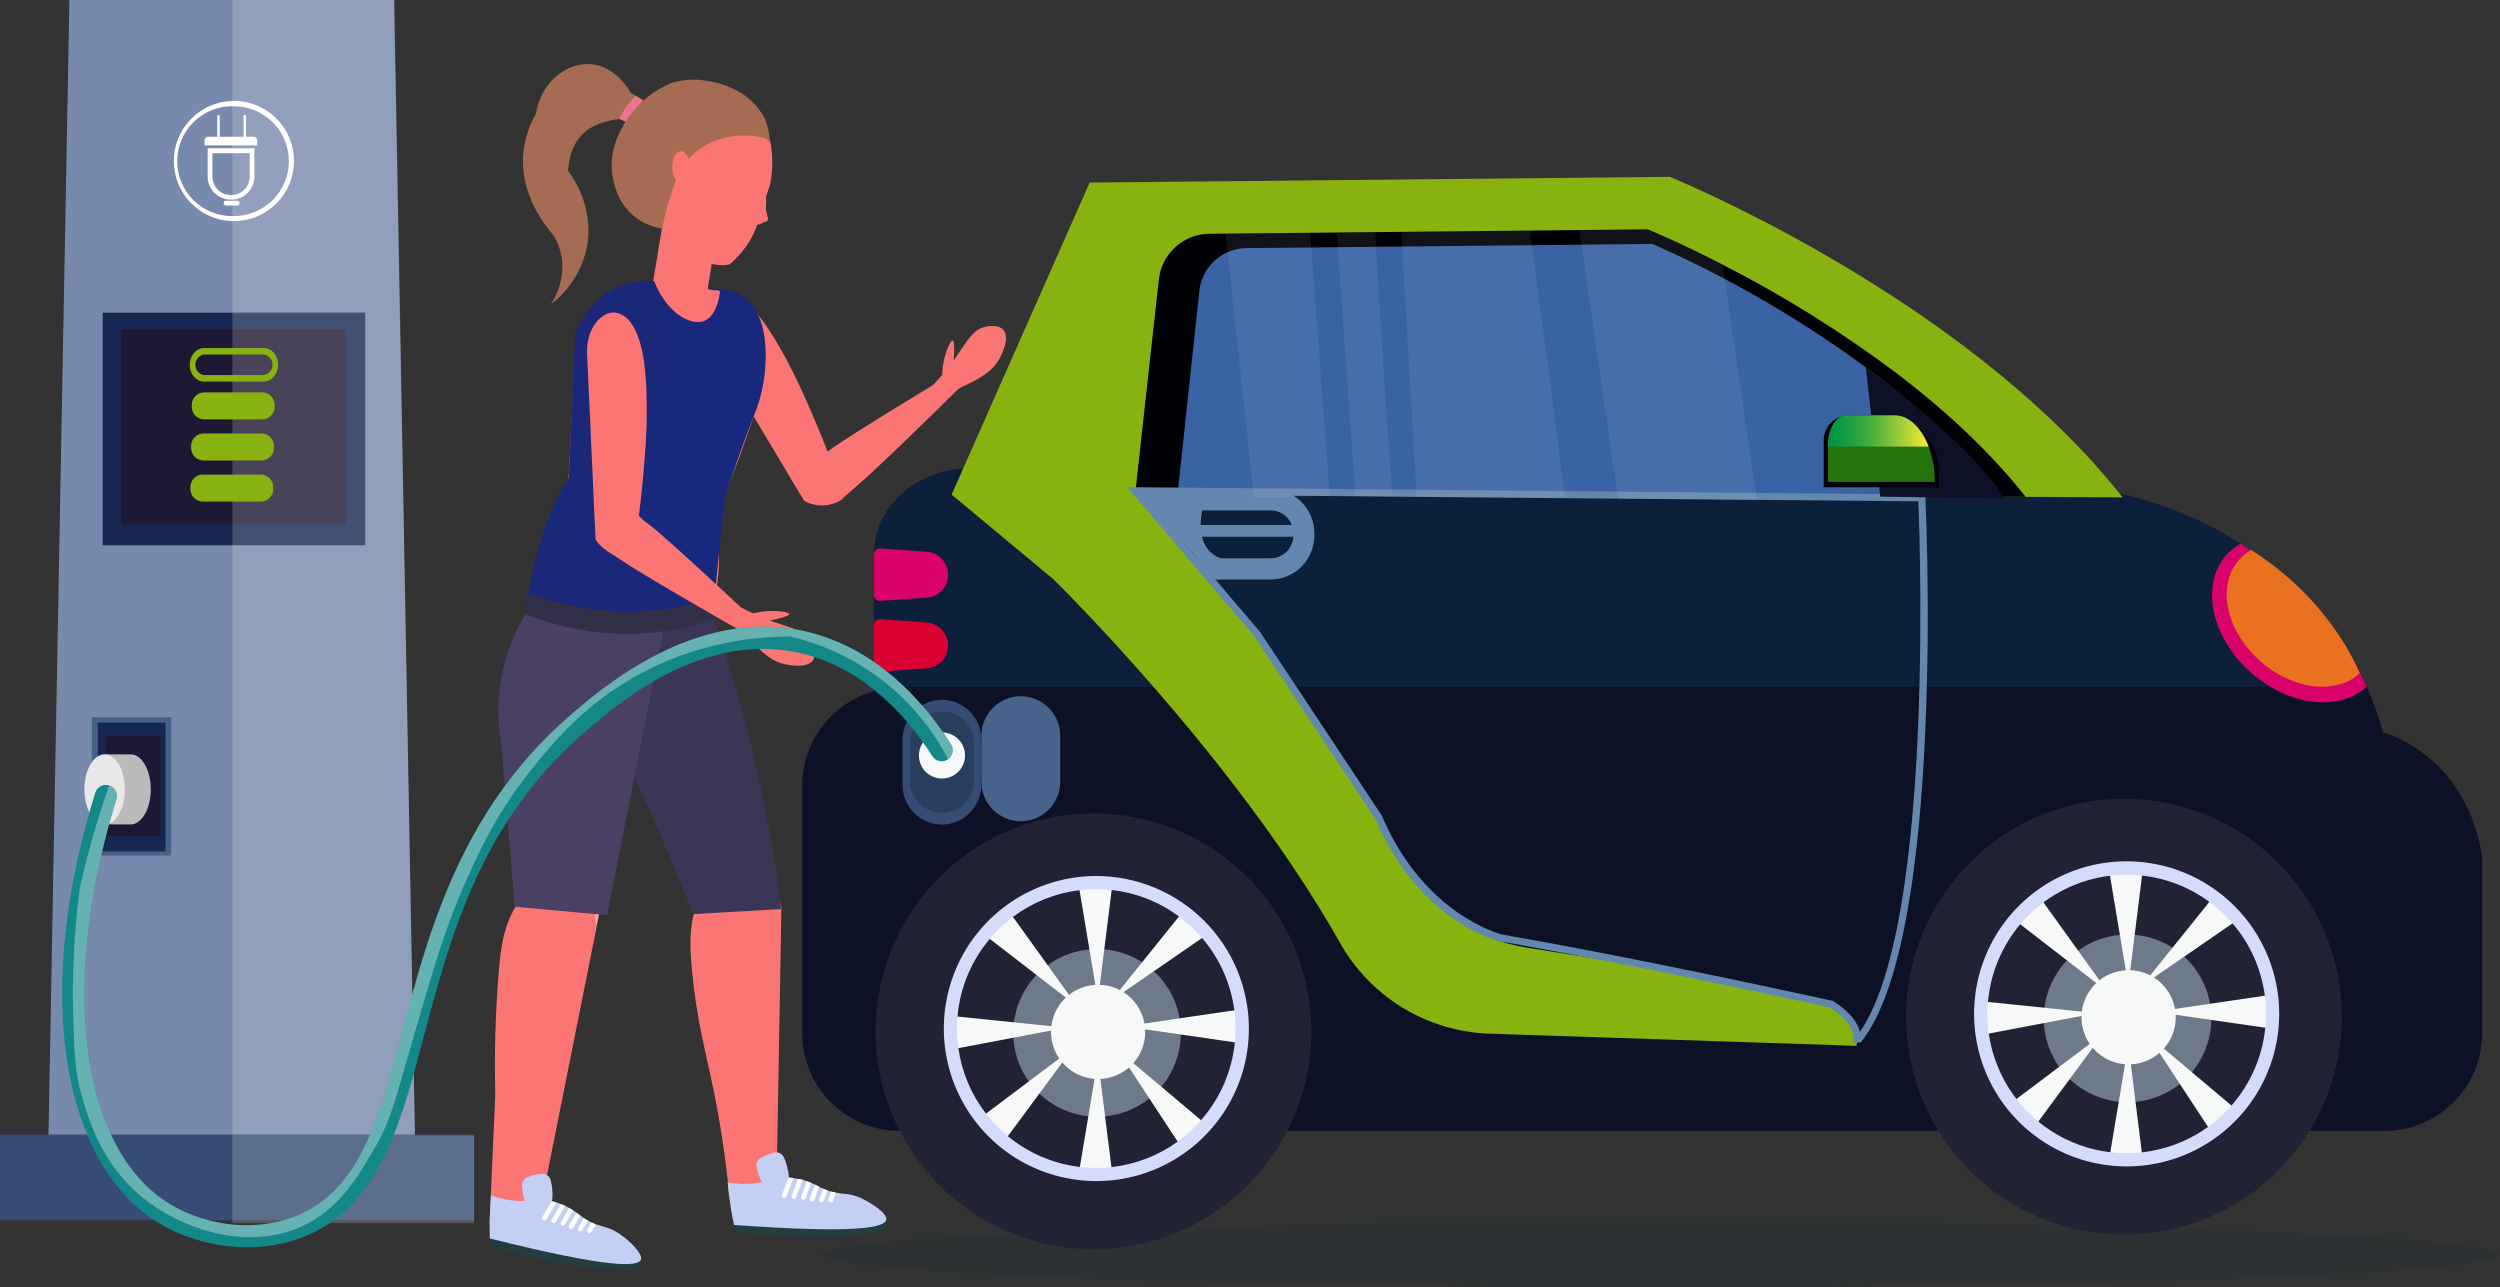 <svg width="505" height="260" viewBox="0 0 505 260" fill="none" xmlns="http://www.w3.org/2000/svg">
<rect x="0" y="0" width="505" height="260" fill="#333333" stroke="none"/>
<path d="M170.144 100.728C170.815 100.129 171.37 99.619 171.758 99.314C172.313 98.831 173.272 97.977 174.193 97.189L174.326 97.078L175.696 95.825C177.649 94.016 179.951 91.837 182.259 89.629C182.664 89.24 183.063 88.841 183.468 88.458C187.39 84.67 191.173 80.953 193.181 78.956L193.536 78.607C193.569 78.568 193.613 78.54 193.647 78.501L194.246 78.207C194.978 77.858 195.666 77.531 196.309 77.198C197.513 76.614 198.648 75.897 199.693 75.062C200.622 74.309 201.393 73.379 201.962 72.328L202.084 72.084C202.533 71.202 203.864 68.362 202.833 66.825L202.677 66.625C202.263 66.202 201.713 65.939 201.124 65.882C200.416 65.801 199.699 65.842 199.005 66.004C196.359 66.664 195.383 68.966 192.903 72.411L192.632 72.794C192.354 73.176 192.077 73.531 191.822 73.903C191.345 74.519 190.879 75.09 190.44 75.6L190.33 75.728L190.257 75.822L189.858 76.272C189.303 76.893 188.821 77.414 188.455 77.786L185.992 79.284C180.301 82.751 176.063 85.385 172.995 87.327C171.83 88.07 170.832 88.713 169.989 89.268C168.818 90.039 167.947 90.638 167.332 91.088C166.993 91.332 166.893 91.432 166.599 91.642C165.853 92.184 165.063 92.66 164.236 93.068C164.863 92.996 165.618 92.974 165.79 93.323C165.862 93.462 165.79 93.595 165.79 93.822C165.789 94.32 165.855 94.817 165.984 95.298C165.982 95.302 165.981 95.307 165.981 95.312C165.981 95.317 165.982 95.321 165.984 95.326C166.181 96.079 166.511 96.791 166.96 97.428C166.96 97.472 167.015 97.506 167.038 97.55L167.076 97.6C167.165 97.733 167.265 97.861 167.365 97.988C167.403 98.03 167.438 98.075 167.47 98.121C167.531 98.188 167.598 98.266 167.664 98.332C167.803 98.482 167.958 98.637 168.119 98.787C168.453 99.094 168.809 99.376 169.184 99.63V99.63C169.202 99.637 169.217 99.649 169.229 99.663L170.144 100.728Z" fill="#FC7575"/>
<path d="M190.329 75.85C190.329 75.122 190.386 74.395 190.501 73.675C190.895 71.218 191.977 68.683 192.437 68.778C192.759 68.844 192.925 70.22 192.437 75.34L190.329 75.85Z" fill="#FC7575"/>
<path d="M170.199 100.717C169.644 99.02 169.545 98.382 169.589 98.166C169.606 97.939 169.606 97.71 169.589 97.483C169.589 97.456 169.589 97.422 169.561 97.383C169.491 97.089 169.406 96.799 169.306 96.513C169.239 96.324 169.173 96.135 169.095 95.958C169.095 95.914 169.056 95.875 169.04 95.83C168.984 95.675 168.912 95.514 168.846 95.353C168.724 95.093 168.596 94.832 168.457 94.549C168.396 94.394 168.33 94.227 168.28 94.072C168.28 94.072 168.28 94.072 168.28 94.033L168.208 93.85C168.119 93.612 168.03 93.379 167.936 93.14C167.536 92.119 167.137 91.11 166.738 90.123C166.523 89.572 166.307 89.028 166.089 88.492C165.162 86.206 164.225 84.01 163.315 81.918L162.877 80.903C162.605 80.304 162.322 79.722 162.067 79.134C161.695 78.318 161.318 77.531 160.958 76.76L160.581 75.994C160.431 75.684 160.281 75.384 160.131 75.085L159.676 74.186L159.454 73.764C159.31 73.481 159.16 73.21 159.022 72.927L158.811 72.511C158.484 71.912 158.156 71.318 157.829 70.747C157.297 69.793 156.762 68.888 156.226 68.034C155.816 67.369 155.405 66.736 154.995 66.137C154.695 65.688 154.39 65.25 154.079 64.839C153.88 64.556 153.68 64.284 153.475 64.035L152.881 63.286C152.776 63.158 152.676 63.036 152.571 62.925C152.277 62.57 151.977 62.243 151.683 61.932C150.019 60.169 148.355 59.042 146.757 58.665C146.295 58.552 145.818 58.509 145.343 58.538H145.232C145.127 58.542 145.024 58.555 144.921 58.577C144.69 58.618 144.463 58.683 144.245 58.771C144.035 58.852 143.835 58.958 143.651 59.087L143.562 59.142L143.474 59.203L143.313 59.342C143.153 59.482 143.006 59.636 142.874 59.802V59.802C142.797 59.891 142.736 59.98 142.664 60.069C142.444 60.398 142.258 60.75 142.109 61.117C142.065 61.239 142.015 61.372 141.97 61.505C141.973 61.516 141.973 61.528 141.97 61.539C141.97 61.539 141.97 61.539 141.97 61.578C141.97 61.616 141.97 61.666 141.931 61.711C141.893 61.755 141.882 61.905 141.859 62.005C141.837 62.105 141.798 62.293 141.771 62.443C141.708 62.847 141.676 63.255 141.676 63.663C141.665 63.879 141.665 64.096 141.676 64.312C141.708 64.797 141.776 65.28 141.882 65.754C141.937 65.993 141.998 66.231 142.07 66.47C142.142 66.709 142.248 67.025 142.359 67.308C142.579 67.886 142.852 68.443 143.174 68.972V68.972L150.086 80.515L150.596 81.375L151.206 82.401L151.467 82.834L152.077 83.838L153.846 86.805L156.099 90.555L159.604 96.452L162.45 101.172C163.658 101.841 165.03 102.157 166.409 102.084C167.788 102.01 169.119 101.55 170.249 100.756L170.199 100.717Z" fill="#FC7575"/>
<path d="M106.425 121.929C106.939 120.59 107.457 119.252 107.978 117.913C113.331 121.287 119.328 123.507 125.586 124.434C131.845 125.36 138.228 124.972 144.328 123.294V126.86C137.031 129.323 129.213 129.818 121.663 128.297C116.222 127.174 111.048 125.012 106.425 121.929V121.929Z" fill="#322F49"/>
<path d="M130.91 62.166L142.004 64.196L142.558 60.701L142.608 60.385L143.546 54.655L144.15 51.033L134.549 40.959L131.775 57.872L131.67 58.382L131.603 58.71L130.91 62.166Z" fill="#FC7575"/>
<path d="M152.576 83.205C152.537 83.311 152.493 83.438 152.437 83.577C152.382 83.716 152.399 83.683 152.376 83.727C150.82 88.361 149.2 92.837 147.517 97.156C147.04 98.377 146.563 99.584 146.086 100.778C146.086 100.862 146.058 100.945 146.047 101.028C145.692 103.363 145.332 105.688 144.977 108.023C145.104 109.132 145.199 110.353 145.226 111.678C145.263 113.014 145.23 114.351 145.126 115.683C145.082 116.238 145.027 116.793 144.96 117.303C144.845 118.298 144.701 119.241 144.527 120.132C144.355 121.025 144.161 121.879 143.973 122.684C143.651 123.943 143.29 125.08 142.935 126.084C137.075 127.654 130.968 128.08 124.946 127.338C124.12 127.232 123.321 127.116 122.539 126.971C117.07 126.003 111.813 124.082 107.007 121.297C107.041 120.742 107.079 120.226 107.129 119.716C107.19 119.089 107.257 118.485 107.34 117.908C107.407 117.431 107.473 116.97 107.556 116.521C107.559 116.463 107.569 116.405 107.584 116.349C107.623 116.149 107.656 115.944 107.695 115.744C107.823 115.101 107.956 114.502 108.089 113.942C108.144 113.747 108.189 113.559 108.239 113.387C108.289 113.215 108.366 112.926 108.427 112.71C108.427 112.671 108.427 112.638 108.427 112.599C108.522 112.294 108.61 112 108.688 111.728C108.766 111.456 108.86 111.174 108.943 110.952C109.462 109.369 110.088 107.823 110.818 106.325C110.946 106.054 111.084 105.771 111.234 105.504L111.478 105.055C111.561 104.916 111.639 104.783 111.711 104.645C112.348 103.629 112.917 102.573 113.414 101.483C113.642 100.928 113.847 100.429 114.002 99.946C114.157 99.464 114.291 99.031 114.407 98.621C114.551 98.066 114.657 97.567 114.734 97.134C114.734 97.029 114.768 96.923 114.784 96.829C114.801 96.735 114.784 96.618 114.818 96.507C114.851 96.152 114.89 95.792 114.917 95.425V95.409C115.328 87.673 115.736 79.935 116.143 72.195L118.54 68.866L118.418 67.202C119.553 66.045 120.703 64.834 121.868 63.569C122.692 62.667 123.495 61.77 124.275 60.879C124.693 60.471 125.134 60.088 125.595 59.73C127.519 58.266 129.753 57.261 132.124 56.791C132.446 57.212 134.792 60.163 138.509 60.119C139.714 60.102 140.897 59.79 141.954 59.209L142.636 58.316C143.351 58.466 144.3 58.66 145.376 58.904C146.624 59.181 147.04 59.126 147.678 59.42C148.534 59.859 149.234 60.553 149.681 61.406C151.145 63.941 149.803 66.953 149.636 67.28C149.069 69.618 149.134 72.065 149.825 74.369C150.879 77.658 153.414 80.526 152.576 83.205Z" fill="#FC7575"/>
<path d="M154.462 75.584C154.199 77.889 153.682 80.159 152.92 82.351C152.837 82.579 152.837 82.567 152.576 83.222C152.538 83.327 152.493 83.455 152.438 83.594C152.382 83.732 152.399 83.699 152.377 83.743C151.151 86.905 150.236 89.412 149.831 90.516C149.426 91.62 148.566 94.039 147.518 97.173C147.096 98.449 146.674 99.713 146.275 100.978C145.926 104.539 145.582 108.123 145.227 111.695L144.96 114.441C144.746 116.659 144.53 118.878 144.311 121.097C144.122 121.655 143.892 122.198 143.624 122.722C143.046 123.876 142.148 124.838 141.039 125.496C140.714 125.68 140.37 125.827 140.012 125.934C138.077 126.572 136.13 126.084 135.07 125.868C130.139 124.864 126.195 125.973 122.523 127.01C118.418 128.181 114.701 129.262 110.452 127.177C109.844 126.88 109.261 126.533 108.711 126.139V126.139C107.699 125.421 106.782 124.579 105.981 123.632C106.159 122.634 106.409 121.297 106.725 119.716C107.712 114.879 108.86 109.31 111.029 104.123C111.817 102.265 112.666 100.551 112.666 100.551C113.387 99.087 114.124 97.777 114.846 96.529C114.864 96.501 114.881 96.471 114.896 96.441C114.896 96.113 114.934 95.786 114.945 95.448V95.409C115.315 87.188 115.685 78.966 116.055 70.741C116.055 70.336 116.088 69.965 116.099 69.632C116.138 68.933 116.171 68.223 116.199 67.524C116.593 66.415 118.812 60.435 125.008 57.872C127.28 56.945 129.743 56.585 132.186 56.824C132.913 58.836 134.046 60.676 135.514 62.232C137.832 64.645 140.506 65.522 142.281 64.817C144.827 63.791 145.365 59.542 145.432 58.959C145.432 58.959 145.432 58.959 145.432 58.92C145.432 58.593 143.995 58.455 143.024 58.366C146.852 58.011 149.06 59.203 150.008 59.836C155.638 63.602 154.712 73.038 154.462 75.584Z" fill="#18287D"/>
<path d="M152.843 26.482C153.877 27.072 154.813 27.821 155.616 28.7C155.841 29.897 155.969 31.11 155.999 32.328C156.037 33.928 155.903 35.527 155.6 37.099C154.612 40.149 153.627 43.2 152.643 46.251C152.126 47.479 151.482 48.65 150.724 49.746C149.767 51.114 148.635 52.35 147.357 53.423C146.972 53.491 146.582 53.534 146.192 53.551C145.697 53.571 145.202 53.549 144.711 53.484C140.778 52.93 138.426 49.701 137.5 48.459C133.683 43.211 134.793 37.043 134.876 36.71C136.091 30.697 141.238 25.161 146.619 24.939C148.79 24.921 150.931 25.451 152.843 26.482V26.482Z" fill="#FC7575"/>
<path d="M154.729 39.65C154.729 39.977 154.756 40.299 154.773 40.626C154.74 41.181 154.712 41.703 154.684 42.241L155.05 43.81C155.127 43.919 155.169 44.049 155.169 44.182C155.169 44.315 155.127 44.445 155.05 44.554C154.978 44.653 154.879 44.729 154.766 44.774C154.652 44.819 154.527 44.831 154.407 44.809C153.608 45.33 153.087 45.497 152.832 45.303C152.325 44.914 152.957 43.03 154.729 39.65Z" fill="#FC7575"/>
<path d="M133.8 46.19C134.047 44.64 134.395 43.108 134.842 41.603C136.218 36.96 137.217 33.693 140.156 31.03C143.89 27.646 149.287 26.881 153.22 27.613C153.675 27.696 154.046 27.791 154.329 27.863C154.801 28.06 155.223 28.36 155.566 28.739C155.527 28.02 155.434 27.304 155.289 26.598C155.131 25.804 154.914 25.024 154.64 24.263C154.148 23.27 153.541 22.34 152.831 21.489C152.654 21.284 152.493 21.107 152.415 21.023L152.388 20.99C151.756 20.313 151.053 19.707 150.291 19.182C145.925 16.153 140.595 16.086 140.262 16.086C138.729 16.087 137.203 16.301 135.73 16.724C132.709 17.942 130.039 19.894 127.964 22.404C126.938 23.653 122.373 29.233 123.843 36.183C124.12 37.509 124.908 41.176 128.253 43.816C129.866 45.072 131.777 45.889 133.8 46.19V46.19Z" fill="#A56C53"/>
<path d="M139.463 33.792C139.574 35.634 138.842 37.176 137.832 37.237C136.823 37.298 135.913 35.85 135.802 34.009C135.691 32.167 136.423 30.625 137.466 30.564C138.509 30.503 139.358 31.951 139.463 33.792Z" fill="#FC7575"/>
<path d="M108.228 23.092C107.002 25.192 106.187 27.505 105.826 29.91C104.489 39.084 110.574 46.129 111.756 47.455C112.485 48.615 113.012 49.89 113.315 51.227C114.424 56.186 112.022 60.318 111.29 61.478C114.919 58.712 117.458 54.757 118.462 50.306C120.265 41.869 115.478 35.457 114.757 34.519C114.807 33.327 115.139 29.105 118.285 26.543C120.542 24.701 123.604 24.241 125.695 23.924C126.517 23.804 127.345 23.728 128.175 23.697L130.272 20.524L127.41 18.766C127.21 18.394 124.425 13.341 119.333 12.958C114.374 12.559 109.204 16.758 108.228 23.092Z" fill="#A56C53"/>
<path d="M129.939 20.291C129.384 20.846 128.785 21.467 128.192 22.171C127.54 22.944 126.931 23.751 126.367 24.59L125.107 24.035C125.898 22.273 127.017 20.677 128.402 19.331L129.939 20.291Z" fill="#EB7292"/>
<path opacity="0.06" d="M144.528 120.149C144.372 121.053 144.178 121.901 143.973 122.7H143.634C142.492 123.838 141.286 124.91 140.023 125.912C136.079 129.046 130.277 132.48 123.016 133.178C120.243 133.456 116.776 133.733 113.448 131.686C111.352 130.353 109.705 128.42 108.722 126.139V126.139C107.834 124.117 107.299 121.958 107.141 119.755C107.202 119.128 107.268 118.523 107.351 117.946C107.418 117.469 107.485 117.009 107.568 116.56C107.571 116.501 107.58 116.444 107.595 116.388C107.634 116.188 107.668 115.983 107.706 115.783C107.834 115.14 107.967 114.541 108.1 113.98C108.156 113.786 108.2 113.598 108.25 113.426C108.3 113.254 108.378 112.965 108.439 112.749C108.439 112.71 108.439 112.677 108.439 112.638C108.533 112.333 108.622 112.039 108.699 111.767C108.777 111.495 108.871 111.212 108.955 110.99C109.473 109.407 110.099 107.862 110.829 106.364C110.963 106.092 111.101 105.809 111.251 105.543C111.334 105.388 111.417 105.238 111.489 105.094C111.562 104.95 111.65 104.822 111.722 104.683C112.359 103.668 112.928 102.612 113.425 101.522C113.653 100.967 113.858 100.468 114.013 99.985C114.169 99.502 114.302 99.07 114.418 98.659C114.557 98.105 114.662 97.605 114.746 97.173C114.746 97.067 114.779 96.962 114.796 96.868C114.812 96.773 114.796 96.657 114.829 96.546C114.862 96.191 114.901 95.83 114.929 95.464V95.409C115.456 84.37 115.838 75.567 116.038 70.741C116.038 70.336 116.071 69.965 116.082 69.632C116.121 68.933 116.155 68.223 116.182 67.524C116.576 66.415 118.795 60.435 124.991 57.872C127.263 56.945 129.727 56.585 132.169 56.824C132.896 58.836 134.029 60.676 135.497 62.232C134.643 74.339 131.331 86.145 125.762 96.929C122.783 101.882 123.172 107.978 126.505 111.85C130.721 116.737 139.086 117.397 144.866 112.405C144.927 113.065 144.96 113.758 144.977 114.479C145.016 116.379 144.866 118.279 144.528 120.149V120.149Z" fill="#4E313F"/>
<path d="M126.123 137.012C126.084 158.09 123.682 171.031 121.419 182.658C120.404 187.867 119.039 194.656 116.798 194.767C115.689 194.817 114.552 193.158 112.239 189.836C110.63 187.528 110.769 185.703 109.154 184.788C108.101 184.26 106.893 184.124 105.749 184.405C105.005 181.365 104.512 178.675 104.184 176.445C104.04 175.491 103.63 172.69 103.391 169.018C103.252 166.982 102.992 162.167 103.691 151.523C104.046 146.131 104.661 138.959 105.826 130.444C107.895 129.479 119.056 124.448 123.91 129.029C126.089 131.109 126.128 134.282 126.123 137.012Z" fill="#FCA89A"/>
<path d="M100.734 196.498C100.066 204.674 99.838 212.881 100.052 221.082C99.663 229.791 99.273 238.5 98.881 247.209C99.353 248.13 100.162 248.833 101.139 249.172C103.607 249.899 107.241 247.403 109.46 242.571L120.476 187.445L120.06 184.233C118.645 179.884 115.622 176.933 112.472 176.811C109.321 176.689 106.925 179.529 105.654 181.055C101.827 185.687 101.183 191.028 100.734 196.498Z" fill="#FC7575"/>
<path d="M139.741 195.56C140.678 205.894 142.514 212.29 144.09 219.967C145.514 226.873 146.567 233.85 147.246 240.868C148.989 241.237 150.711 241.7 152.405 242.255C154.008 242.81 155.466 243.364 156.781 243.919C157.151 223.639 157.508 203.361 157.852 183.085C157.519 182.053 157.182 181.025 156.842 180.001C154.623 175.996 151.129 173.661 148 174.138C144.872 174.615 143.191 177.621 142.093 179.579C139.069 185.021 139.286 190.601 139.741 195.56Z" fill="#FC7575"/>
<path d="M178.881 246.443L178.747 248.484C177.732 248.728 176.201 249.067 174.31 249.35C172.291 249.666 168.585 250.115 160.442 249.777C157.358 249.649 153.309 249.394 148.527 248.856L147.729 244.729L178.881 246.443Z" fill="#243D3F"/>
<path d="M148.272 247.442C172.995 249.217 178.741 247.996 179.035 246.382C179.274 245.117 176.034 242.993 173.977 242.05C171.73 241.018 170.543 241.229 168.868 240.941C168.555 240.886 168.246 240.814 167.941 240.724C167.676 240.655 167.415 240.572 167.159 240.475C166.887 240.38 166.605 240.258 166.288 240.12L165.883 239.937L165.467 239.726L164.63 239.304C164.391 239.188 164.147 239.071 163.886 238.96C163.626 238.849 163.332 238.722 163.01 238.611C162.688 238.5 162.455 238.417 162.134 238.333C161.812 238.25 161.579 238.195 161.296 238.134H161.207C160.874 238.067 160.558 238.017 160.264 237.978C159.97 237.94 159.588 237.901 159.294 237.884C159 237.867 158.805 237.884 158.606 237.856L158.473 237.374C157.616 237.732 156.74 238.043 155.849 238.306C154.749 238.634 153.625 238.873 152.487 239.021C150.656 239.243 148.801 239.178 146.99 238.827C147.118 240.414 147.312 242.094 147.595 243.864C147.795 245.101 148.022 246.288 148.272 247.442Z" fill="#C3CFF4"/>
<path d="M152.881 234.805C152.671 235.36 152.82 235.865 153.114 236.836C153.408 237.806 153.669 238.733 154.54 239.448C154.853 239.739 155.222 239.963 155.624 240.107C156.027 240.251 156.454 240.312 156.881 240.286C158.046 240.119 159.039 239.049 159.349 237.623C159.294 236.897 159.16 236.179 158.95 235.482C158.562 234.179 158.295 233.302 157.535 232.936C156.775 232.57 155.971 232.886 155 233.263C154.03 233.64 153.209 233.957 152.881 234.805Z" fill="#C3CFF4"/>
<path d="M162.101 242.316C162.159 242.339 162.22 242.349 162.282 242.348C162.344 242.346 162.405 242.332 162.462 242.307C162.519 242.282 162.57 242.246 162.613 242.2C162.655 242.155 162.689 242.102 162.711 242.044L163.887 238.955C163.609 238.833 163.332 238.716 163.01 238.605L161.829 241.706C161.785 241.823 161.789 241.953 161.84 242.067C161.891 242.181 161.984 242.27 162.101 242.316V242.316Z" fill="white"/>
<path d="M160.181 242.133C160.239 242.155 160.301 242.166 160.363 242.165C160.425 242.163 160.486 242.149 160.543 242.124C160.6 242.099 160.651 242.062 160.693 242.017C160.736 241.972 160.769 241.919 160.792 241.861L162.134 238.328C161.873 238.256 161.579 238.189 161.296 238.128H161.208L159.91 241.54C159.87 241.654 159.875 241.78 159.926 241.891C159.977 242.002 160.068 242.088 160.181 242.133V242.133Z" fill="white"/>
<path d="M158.24 241.944C158.298 241.967 158.359 241.977 158.421 241.976C158.483 241.974 158.545 241.96 158.601 241.935C158.658 241.91 158.709 241.874 158.752 241.829C158.794 241.784 158.828 241.731 158.85 241.673L160.264 237.956C159.909 237.906 159.588 237.878 159.294 237.862L157.973 241.34C157.951 241.397 157.94 241.458 157.942 241.519C157.943 241.581 157.956 241.641 157.981 241.697C158.006 241.754 158.041 241.804 158.086 241.847C158.13 241.889 158.182 241.922 158.24 241.944Z" fill="white"/>
<path d="M163.842 242.688C163.959 242.731 164.087 242.727 164.201 242.676C164.314 242.625 164.402 242.532 164.447 242.416L165.468 239.72L164.63 239.299L163.571 242.072C163.547 242.13 163.536 242.193 163.537 242.255C163.538 242.318 163.552 242.38 163.577 242.437C163.603 242.494 163.639 242.546 163.685 242.589C163.73 242.632 163.784 242.666 163.842 242.688V242.688Z" fill="white"/>
<path d="M165.751 242.837C165.809 242.86 165.87 242.87 165.932 242.869C165.994 242.867 166.055 242.853 166.112 242.828C166.169 242.803 166.22 242.767 166.263 242.722C166.305 242.677 166.339 242.624 166.361 242.566L167.16 240.469C166.888 240.374 166.605 240.252 166.283 240.114L165.479 242.227C165.457 242.285 165.446 242.347 165.447 242.409C165.449 242.471 165.463 242.532 165.488 242.589C165.513 242.645 165.55 242.697 165.595 242.739C165.64 242.782 165.693 242.815 165.751 242.837Z" fill="white"/>
<path d="M167.631 242.854C167.688 242.876 167.75 242.887 167.811 242.885C167.873 242.884 167.934 242.87 167.99 242.845C168.046 242.819 168.097 242.783 168.139 242.738C168.181 242.693 168.214 242.64 168.235 242.582L168.868 240.918C168.555 240.864 168.246 240.791 167.941 240.702L167.359 242.233C167.334 242.291 167.321 242.354 167.322 242.418C167.322 242.481 167.335 242.544 167.361 242.602C167.386 242.66 167.423 242.713 167.47 242.756C167.516 242.799 167.571 242.833 167.631 242.854V242.854Z" fill="white"/>
<path d="M129.245 254.492C129.085 255.152 128.924 255.812 128.757 256.478C127.714 256.539 126.156 256.605 124.259 256.566C122.217 256.522 118.49 256.328 110.508 254.586C107.496 253.926 103.546 252.972 98.931 251.618C98.931 250.215 98.887 248.817 98.859 247.414L129.245 254.492Z" fill="#243D3F"/>
<path d="M98.948 250.171C122.994 256.189 128.863 255.962 129.456 254.442C129.911 253.238 127.088 250.559 125.218 249.3C123.188 247.896 121.979 247.896 120.381 247.319C120.104 247.214 119.827 247.098 119.505 246.948C119.256 246.834 119.013 246.706 118.778 246.565C118.523 246.421 118.257 246.254 117.979 246.066L117.619 245.816L117.242 245.539L116.487 244.984C116.277 244.829 116.055 244.674 115.816 244.518C115.578 244.363 115.306 244.191 115.012 244.025C114.718 243.858 114.49 243.736 114.196 243.603C113.902 243.47 113.686 243.37 113.409 243.259C113.38 243.245 113.35 243.234 113.32 243.226C113.009 243.104 112.71 242.998 112.421 242.91C112.083 242.804 111.767 242.715 111.478 242.649C111.19 242.582 111.007 242.543 110.807 242.505L110.763 242C109.857 242.208 108.941 242.364 108.017 242.466C106.878 242.602 105.73 242.645 104.583 242.593C102.74 242.494 100.923 242.108 99.197 241.451C99.053 243.032 98.953 244.723 98.925 246.515C98.888 247.791 98.896 249.009 98.948 250.171Z" fill="#C3CFF4"/>
<path d="M105.676 238.522C105.366 239.043 105.427 239.554 105.549 240.563C105.671 241.573 105.787 242.532 106.508 243.381C106.763 243.724 107.085 244.01 107.455 244.222C107.826 244.434 108.236 244.567 108.661 244.612C109.837 244.651 111.001 243.769 111.556 242.394C111.633 241.669 111.633 240.938 111.556 240.214C111.395 238.866 111.29 237.962 110.602 237.44C109.914 236.919 109.071 237.124 108.05 237.329C107.091 237.562 106.137 237.751 105.676 238.522Z" fill="#C3CFF4"/>
<path d="M113.453 247.525C113.562 247.586 113.69 247.604 113.811 247.573C113.932 247.542 114.037 247.465 114.102 247.358L115.794 244.518C115.544 244.352 115.284 244.191 114.99 244.025L113.292 246.876C113.229 246.983 113.21 247.112 113.24 247.233C113.27 247.355 113.347 247.459 113.453 247.525V247.525Z" fill="white"/>
<path d="M111.595 247.009C111.703 247.072 111.831 247.091 111.952 247.061C112.074 247.031 112.178 246.955 112.244 246.848L114.174 243.603C113.93 243.487 113.664 243.37 113.387 243.259L113.303 243.226L111.434 246.36C111.402 246.413 111.38 246.472 111.371 246.533C111.362 246.595 111.365 246.658 111.38 246.718C111.395 246.778 111.421 246.835 111.458 246.885C111.495 246.935 111.542 246.977 111.595 247.009V247.009Z" fill="white"/>
<path d="M109.72 246.487C109.773 246.52 109.831 246.541 109.892 246.55C109.953 246.559 110.015 246.557 110.075 246.542C110.135 246.527 110.191 246.5 110.241 246.463C110.29 246.426 110.332 246.38 110.363 246.327L112.399 242.91C112.061 242.804 111.745 242.715 111.456 242.649L109.553 245.85C109.522 245.902 109.501 245.961 109.492 246.021C109.483 246.082 109.487 246.144 109.502 246.204C109.518 246.263 109.545 246.319 109.582 246.368C109.62 246.416 109.667 246.457 109.72 246.487V246.487Z" fill="white"/>
<path d="M115.1 248.19C115.209 248.252 115.337 248.269 115.458 248.238C115.58 248.207 115.684 248.13 115.749 248.024L117.219 245.55L116.465 244.995L114.94 247.553C114.879 247.659 114.862 247.785 114.892 247.904C114.922 248.022 114.997 248.125 115.1 248.19V248.19Z" fill="white"/>
<path d="M116.959 248.667C117.066 248.728 117.191 248.744 117.31 248.715C117.429 248.685 117.532 248.61 117.597 248.507L118.745 246.582C118.49 246.438 118.224 246.271 117.946 246.083L116.787 248.024C116.726 248.132 116.71 248.26 116.742 248.381C116.774 248.501 116.852 248.604 116.959 248.667V248.667Z" fill="white"/>
<path d="M118.806 249.011C118.86 249.043 118.919 249.064 118.981 249.073C119.042 249.082 119.105 249.079 119.165 249.064C119.226 249.048 119.283 249.021 119.332 248.983C119.382 248.946 119.424 248.899 119.455 248.845L120.359 247.331C120.082 247.225 119.805 247.109 119.483 246.959L118.645 248.362C118.582 248.47 118.563 248.598 118.593 248.72C118.623 248.841 118.7 248.946 118.806 249.011Z" fill="white"/>
<path d="M123.105 146.575C125.135 150.935 126.761 154.091 127.11 154.768C128.896 158.262 132.435 166.045 140.073 184.644L157.824 183.629C156.825 175.863 155.455 167.62 153.592 158.928C151.141 147.478 148.027 136.18 144.267 125.091C140.116 124.638 135.919 124.825 131.825 125.646C129.445 124.076 127.992 124.259 127.282 124.486C127.282 124.486 123.504 125.679 122.118 137.477C122.084 137.766 122.062 138.032 122.062 138.032C122.062 138.204 122.062 138.376 122.062 138.543C122.062 138.864 122.062 139.097 122.062 139.13C122.062 139.402 121.774 139.868 120.531 140.711C121.334 142.66 122.192 144.615 123.105 146.575Z" fill="#3C3656"/>
<path d="M101.189 137.267C102.123 131.83 104.247 126.667 107.407 122.146C112.139 123.226 116.942 123.967 121.779 124.364C126.023 124.71 130.284 124.791 134.537 124.608C130.573 144.711 126.605 164.798 122.634 184.871L103.979 183.157C103.047 172.008 102.122 160.856 101.205 149.703C100.503 145.588 100.497 141.384 101.189 137.267V137.267Z" fill="#494063"/>
<path d="M106.27 119.627C114.323 122.787 122.993 124.059 131.614 123.344C136.098 122.957 140.518 122.025 144.777 120.57C144.711 122.009 144.64 123.449 144.566 124.891C139.945 126.555 135.116 127.572 130.216 127.914C122.025 128.456 113.817 127.128 106.214 124.032C106.231 122.55 106.253 121.092 106.27 119.627Z" fill="#322F49"/>
<path d="M84.065 242.799H9.546L9.746 231.976L9.796 229.175L14.017 0H79.594V0.011L80.737 61.849L83.288 200.819L83.449 209.694L83.582 216.861L83.81 229.175L83.86 231.976V232.143L84.065 242.799Z" fill="#7789AD"/>
<path d="M73.77 63.153H20.735V110.147H73.77V63.153Z" fill="#172752"/>
<path d="M95.791 229.175H0V246.476H95.791V229.175Z" fill="#364C74"/>
<path d="M69.859 66.581H24.479V105.721H69.859V66.581Z" fill="#1D1833"/>
<path opacity="0.19" d="M95.747 229.369V247.059H46.934V229.175C46.934 189.499 46.934 149.823 46.934 110.147V105.71C46.934 104.23 46.934 102.766 46.934 101.316V75.767C46.934 74.386 46.934 72.993 46.934 71.618C46.934 71.179 46.934 70.747 46.934 70.308V43.638C46.934 42.934 46.934 42.224 46.934 41.52C46.934 41.198 46.934 40.87 46.934 40.549C46.939 40.473 46.939 40.397 46.934 40.321C46.934 40 46.934 39.678 46.934 39.356V20.407C46.934 13.607 46.934 6.804 46.934 0H79.661L80.804 61.838L83.289 200.802V200.741C83.344 203.7 83.398 206.658 83.45 209.616L83.583 216.789C83.653 220.908 83.727 225.03 83.805 229.153C83.805 229.22 83.805 229.281 83.805 229.347L95.747 229.369Z" fill="white"/>
<path d="M51.981 29.377H41.298V28.456C41.295 28.347 41.315 28.238 41.355 28.137C41.396 28.035 41.456 27.943 41.532 27.865C41.609 27.787 41.7 27.725 41.801 27.683C41.901 27.64 42.009 27.619 42.119 27.619H51.166C51.384 27.619 51.592 27.705 51.746 27.859C51.9 28.013 51.987 28.222 51.987 28.439V29.377H51.981Z" fill="white"/>
<path d="M41.946 29.954V35.673C41.948 36.906 42.438 38.088 43.309 38.96C44.18 39.832 45.362 40.324 46.595 40.327H46.872C48.082 40.292 49.23 39.787 50.073 38.919C50.916 38.051 51.388 36.889 51.387 35.678V29.954H41.946ZM50.433 35.651C50.447 36.614 50.083 37.543 49.419 38.241C48.756 38.939 47.845 39.349 46.883 39.384H46.595C45.616 39.384 44.678 38.995 43.986 38.303C43.295 37.612 42.906 36.673 42.906 35.695V30.941H50.433V35.651Z" fill="white"/>
<path d="M49.457 27.902C49.524 27.902 49.587 27.875 49.634 27.828C49.681 27.782 49.707 27.718 49.707 27.652V23.47C49.708 23.436 49.702 23.403 49.69 23.372C49.677 23.341 49.659 23.313 49.636 23.29C49.613 23.266 49.585 23.247 49.554 23.234C49.523 23.221 49.491 23.214 49.457 23.214V23.214C49.424 23.214 49.39 23.22 49.359 23.232C49.328 23.245 49.299 23.264 49.275 23.288C49.251 23.311 49.233 23.34 49.22 23.371C49.208 23.402 49.202 23.436 49.202 23.47V27.652C49.202 27.685 49.209 27.718 49.222 27.749C49.235 27.779 49.254 27.807 49.277 27.831C49.301 27.854 49.329 27.872 49.36 27.884C49.391 27.896 49.424 27.902 49.457 27.902Z" fill="white"/>
<path d="M44.138 27.902C44.204 27.902 44.267 27.875 44.314 27.828C44.361 27.782 44.387 27.718 44.387 27.652V23.47C44.388 23.436 44.382 23.403 44.37 23.372C44.358 23.341 44.339 23.313 44.316 23.289C44.293 23.266 44.265 23.247 44.234 23.234C44.204 23.221 44.171 23.214 44.138 23.214V23.214C44.07 23.214 44.005 23.241 43.957 23.289C43.909 23.337 43.882 23.402 43.882 23.47V27.652C43.884 27.719 43.911 27.782 43.959 27.829C44.007 27.875 44.071 27.902 44.138 27.902Z" fill="white"/>
<path d="M45.596 41.52H47.976C48.2 41.52 48.381 41.338 48.381 41.115V40.954C48.381 40.73 48.2 40.549 47.976 40.549H45.596C45.373 40.549 45.191 40.73 45.191 40.954V41.115C45.191 41.338 45.373 41.52 45.596 41.52Z" fill="white"/>
<path d="M47.249 20.396C47.127 20.396 47.005 20.396 46.883 20.396C43.728 20.492 40.734 21.812 38.536 24.078C36.337 26.344 35.108 29.377 35.108 32.533C35.108 35.69 36.337 38.723 38.536 40.989C40.734 43.254 43.728 44.575 46.883 44.67C47 44.67 47.122 44.67 47.244 44.67C50.466 44.67 53.556 43.39 55.834 41.112C58.112 38.834 59.392 35.744 59.392 32.522C59.392 29.3 58.112 26.21 55.834 23.932C53.556 21.654 50.466 20.374 47.244 20.374L47.249 20.396ZM47.249 43.65C47.127 43.65 47.011 43.65 46.889 43.65C43.947 43.65 41.125 42.481 39.044 40.4C36.964 38.32 35.795 35.498 35.795 32.556C35.795 29.613 36.964 26.791 39.044 24.711C41.125 22.63 43.947 21.462 46.889 21.462C47.011 21.462 47.133 21.462 47.255 21.462C50.197 21.462 53.019 22.63 55.1 24.711C57.18 26.791 58.349 29.613 58.349 32.556C58.349 35.498 57.18 38.32 55.1 40.4C53.019 42.481 50.197 43.65 47.255 43.65H47.249Z" fill="white"/>
<path d="M52.68 95.864H40.976C39.585 95.864 38.458 96.991 38.458 98.382V98.803C38.458 100.194 39.585 101.322 40.976 101.322H52.68C54.071 101.322 55.198 100.194 55.198 98.803V98.382C55.198 96.991 54.071 95.864 52.68 95.864Z" fill="#87B20F"/>
<path d="M52.819 87.565H41.114C39.724 87.565 38.596 88.693 38.596 90.084V90.505C38.596 91.896 39.724 93.023 41.114 93.023H52.819C54.21 93.023 55.337 91.896 55.337 90.505V90.084C55.337 88.693 54.21 87.565 52.819 87.565Z" fill="#87B20F"/>
<path d="M52.963 79.261H41.259C39.868 79.261 38.74 80.389 38.74 81.78V82.201C38.74 83.592 39.868 84.72 41.259 84.72H52.963C54.354 84.72 55.481 83.592 55.481 82.201V81.78C55.481 80.389 54.354 79.261 52.963 79.261Z" fill="#87B20F"/>
<path d="M53.296 70.309H41.209C39.617 70.309 38.324 71.829 38.324 73.692C38.324 75.556 39.617 77.082 41.209 77.082H53.296C54.888 77.082 56.18 75.562 56.18 73.692C56.18 71.823 54.915 70.309 53.296 70.309ZM53.296 75.767H41.209C40.717 75.686 40.269 75.433 39.947 75.053C39.624 74.673 39.447 74.191 39.447 73.692C39.447 73.194 39.624 72.711 39.947 72.331C40.269 71.951 40.717 71.698 41.209 71.618H53.296C53.788 71.698 54.235 71.951 54.558 72.331C54.88 72.711 55.058 73.194 55.058 73.692C55.058 74.191 54.88 74.673 54.558 75.053C54.235 75.433 53.788 75.686 53.296 75.767V75.767Z" fill="#87B20F"/>
<path d="M18.544 172.823H34.58V144.883H18.544L18.544 172.823Z" fill="#466289"/>
<path d="M19.747 171.98H33.443V145.97H19.747L19.747 171.98Z" fill="#172752"/>
<path d="M21.39 168.829H32.478V148.732H21.39V168.829Z" fill="#1D1833"/>
<path d="M21.245 152.382H26.237H26.371H26.504H26.654C28.778 152.632 30.459 155.711 30.459 159.449C30.459 163.188 28.795 166.267 26.654 166.522C26.47 166.554 26.282 166.554 26.099 166.522H21.245V152.382Z" fill="#BABABA"/>
<path d="M17.046 159.466C17.046 163.387 18.882 166.56 21.14 166.56C23.397 166.56 25.228 163.387 25.228 159.466C25.228 155.544 23.397 152.371 21.14 152.371C18.882 152.371 17.046 155.55 17.046 159.466Z" fill="#E8E8E8"/>
<path opacity="0.17" d="M335.412 260C428.831 260 504.562 257.057 504.562 253.427C504.562 249.796 428.831 246.854 335.412 246.854C241.992 246.854 166.261 249.796 166.261 253.427C166.261 257.057 241.992 260 335.412 260Z" fill="#112C35"/>
<path d="M162.04 158.695V208.684C162.038 213.918 164.113 218.939 167.809 222.646C171.505 226.352 176.52 228.441 181.754 228.454H481.637C486.88 228.454 491.908 226.371 495.616 222.664C499.323 218.956 501.406 213.928 501.406 208.684V172.928C501.34 172.634 501.284 172.313 501.218 171.974C497.756 153.231 483.19 148.466 481.626 148H481.354C480.523 144.842 479.436 141.757 478.103 138.775C478.103 138.775 478.103 138.725 478.064 138.703C476.793 135.858 475.31 133.111 473.627 130.488C468.176 122.167 460.994 115.121 452.57 109.831C450.603 108.577 448.569 107.411 446.469 106.331C440.681 103.381 434.549 101.164 428.213 99.73C422.603 98.46 416.875 97.782 411.123 97.705L406.929 97.644L402.797 97.583H402.176L391.714 97.433L388.613 97.394L379.505 97.261L369.249 97.073H368.394L238.367 95.215L229.824 95.098L196.365 94.61C195.749 94.61 195.144 94.61 194.551 94.671C184.954 95.32 177.266 102.137 176.595 110.718C176.562 111.123 176.545 111.528 176.545 111.944V139.641C172.375 140.792 168.698 143.279 166.078 146.721C163.458 150.162 162.039 154.369 162.04 158.695V158.695Z" fill="#0C1125"/>
<path d="M176.545 111.944V138.77H478.103C478.103 138.77 478.103 138.72 478.064 138.698C476.793 135.852 475.31 133.106 473.627 130.483C468.175 122.164 460.993 115.12 452.57 109.831C450.603 108.577 448.569 107.411 446.469 106.331C440.681 103.381 434.549 101.164 428.213 99.73C426.797 97.962 425.329 96.224 423.809 94.516H194.628L194.551 94.699C184.954 95.348 177.266 102.165 176.595 110.746C176.562 111.123 176.545 111.528 176.545 111.944Z" fill="#0C203B"/>
<path d="M385.019 205.351C385.014 210.368 385.869 215.35 387.548 220.078C387.689 220.47 387.833 220.859 387.981 221.243L388.081 221.509C392.096 231.706 399.772 240.037 409.605 244.875C419.438 249.712 430.722 250.707 441.25 247.666C451.779 244.624 460.794 237.765 466.532 228.429C472.271 219.093 474.321 207.952 472.28 197.185C470.24 186.417 464.256 176.799 455.5 170.209C446.744 163.62 435.844 160.534 424.933 161.555C414.022 162.576 403.884 167.631 396.502 175.731C389.121 183.83 385.026 194.392 385.019 205.351V205.351Z" fill="#212335"/>
<path d="M444.79 213.521C449.102 205.224 445.871 195.004 437.575 190.692C429.278 186.381 419.058 189.611 414.746 197.908C410.435 206.204 413.665 216.425 421.962 220.736C430.258 225.048 440.479 221.817 444.79 213.521Z" fill="#6E7989"/>
<path d="M420.464 205.489C420.464 207.372 421.023 209.212 422.069 210.778C423.114 212.343 424.601 213.563 426.34 214.284C428.08 215.004 429.994 215.192 431.84 214.825C433.686 214.458 435.383 213.551 436.714 212.22C438.045 210.889 438.952 209.193 439.319 207.346C439.686 205.5 439.498 203.586 438.777 201.847C438.057 200.107 436.837 198.621 435.271 197.575C433.706 196.529 431.866 195.971 429.983 195.971C427.459 195.971 425.037 196.974 423.252 198.759C421.467 200.544 420.464 202.965 420.464 205.489V205.489Z" fill="#F7F9F9"/>
<path d="M429.928 210.948L432.785 233.896L426.062 234.068L429.928 210.948Z" fill="#F7F9F9"/>
<path d="M429.928 199.088L432.785 176.14L426.062 175.968L429.928 199.088Z" fill="#F7F9F9"/>
<path d="M435.341 204.386L458.223 201.024L458.539 207.742L435.341 204.386Z" fill="#F7F9F9"/>
<path d="M423.487 204.646L400.478 202.289L400.456 209.017L423.487 204.646Z" fill="#F7F9F9"/>
<path d="M433.838 209.073L451.527 223.972L446.707 228.665L433.838 209.073Z" fill="#F7F9F9"/>
<path d="M425.778 200.375L412.282 181.593L407.229 186.041L425.778 200.375Z" fill="#F7F9F9"/>
<path d="M432.629 199.155L447.14 181.138L451.938 185.853L432.629 199.155Z" fill="#F7F9F9"/>
<path d="M424.83 208.829L406.347 222.735L410.901 227.688L424.83 208.829Z" fill="#F7F9F9"/>
<path d="M429.589 173.977C423.494 173.976 417.535 175.782 412.466 179.167C407.398 182.553 403.447 187.365 401.113 192.996C398.779 198.626 398.167 204.823 399.355 210.801C400.543 216.779 403.476 222.272 407.785 226.583C412.094 230.894 417.584 233.83 423.562 235.021C429.54 236.212 435.736 235.604 441.368 233.273C447 230.942 451.815 226.994 455.203 221.927C458.591 216.86 460.4 210.902 460.403 204.807C460.394 196.636 457.145 188.802 451.369 183.022C445.592 177.243 437.76 173.99 429.589 173.977V173.977ZM457.59 207.608C457.01 213.43 454.62 218.924 450.756 223.318V223.318C449.35 224.929 447.764 226.375 446.03 227.628C445.637 227.91 445.237 228.182 444.821 228.449C441.158 230.822 436.99 232.304 432.651 232.775C431.634 232.884 430.612 232.94 429.589 232.942C428.477 232.942 427.365 232.878 426.261 232.747C422.008 232.249 417.928 230.778 414.335 228.449C413.427 227.864 412.555 227.227 411.722 226.54C406.299 222.074 402.738 215.744 401.737 208.79V208.79C401.548 207.476 401.453 206.151 401.454 204.824C401.454 204.008 401.493 203.21 401.565 202.416C402.125 195.981 404.88 189.934 409.368 185.288C413.856 180.643 419.804 177.681 426.216 176.9C427.337 176.76 428.465 176.689 429.595 176.689C430.634 176.69 431.673 176.748 432.706 176.861C439.8 177.65 446.329 181.104 450.973 186.524V186.524C454.521 190.653 456.788 195.726 457.496 201.124V201.124C457.661 202.341 457.743 203.568 457.74 204.796C457.74 205.739 457.69 206.671 457.601 207.57L457.59 207.608Z" fill="#D4DCF9"/>
<path d="M192.232 99.913L212.817 117.042C212.817 117.042 221.587 125.623 233.014 138.759C244.984 152.51 259.861 171.264 270.639 190.396C273.672 195.806 278.049 200.343 283.348 203.567C288.647 206.791 294.688 208.594 300.887 208.801L374.979 211.258C374.979 211.258 376.41 207.864 369.986 203.581C365.61 200.658 330.558 194.872 308.647 191.472C303.265 190.642 298.142 188.601 293.664 185.503C289.185 182.405 285.468 178.331 282.793 173.589C277.528 164.258 270.034 151.644 261.242 138.77C251.751 124.902 240.718 110.685 229.358 99.941H334.935L379.788 100.19L404.356 100.329H404.65L409.137 100.362L428.79 100.468C428.596 100.218 428.396 99.974 428.197 99.73C426.78 97.962 425.312 96.224 423.792 94.516C391.453 58.066 339.084 36.461 337.303 35.717H337.259L220.117 36.871L194.628 94.488L194.551 94.671L192.232 99.913Z" fill="#87B20F"/>
<path d="M176.873 208.296C176.868 213.316 177.723 218.299 179.402 223.029C179.541 223.423 179.685 223.811 179.835 224.188L179.935 224.46C183.95 234.656 191.625 242.988 201.458 247.825C211.291 252.663 222.575 253.658 233.103 250.617C243.631 247.576 252.646 240.717 258.385 231.381C264.124 222.046 266.174 210.905 264.135 200.138C262.095 189.371 256.112 179.752 247.357 173.162C238.601 166.573 227.702 163.486 216.791 164.506C205.88 165.526 195.742 170.579 188.36 178.678C180.977 186.777 176.881 197.338 176.873 208.296V208.296Z" fill="#212335"/>
<path d="M231.631 222.29C239.169 216.759 240.796 206.164 235.264 198.626C229.733 191.088 219.138 189.461 211.6 194.992C204.062 200.523 202.435 211.118 207.966 218.657C213.497 226.195 224.092 227.822 231.631 222.29Z" fill="#6E7989"/>
<path d="M221.82 217.959C227.077 217.959 231.339 213.698 231.339 208.441C231.339 203.184 227.077 198.922 221.82 198.922C216.563 198.922 212.301 203.184 212.301 208.441C212.301 213.698 216.563 217.959 221.82 217.959Z" fill="#F7F9F9"/>
<path d="M221.781 213.893L224.643 236.847L217.915 237.019L221.781 213.893Z" fill="#F7F9F9"/>
<path d="M221.781 202.039L224.643 179.086L217.915 178.919L221.781 202.039Z" fill="#F7F9F9"/>
<path d="M227.195 207.331L250.076 203.969L250.392 210.692L227.195 207.331Z" fill="#F7F9F9"/>
<path d="M215.341 207.592L192.332 205.24L192.31 211.968L215.341 207.592Z" fill="#F7F9F9"/>
<path d="M225.691 212.024L243.381 226.923L238.561 231.616L225.691 212.024Z" fill="#F7F9F9"/>
<path d="M217.632 203.326L204.136 184.544L199.083 188.993L217.632 203.326Z" fill="#F7F9F9"/>
<path d="M224.488 202.106L238.993 184.089L243.791 188.804L224.488 202.106Z" fill="#F7F9F9"/>
<path d="M216.683 211.78L198.201 225.686L202.755 230.64L216.683 211.78Z" fill="#F7F9F9"/>
<path d="M221.448 176.95C215.355 176.953 209.4 178.763 204.335 182.15C199.27 185.537 195.323 190.35 192.993 195.979C190.663 201.609 190.054 207.803 191.244 213.779C192.433 219.755 195.368 225.244 199.676 229.552C203.984 233.861 209.473 236.795 215.449 237.984C221.425 239.174 227.619 238.565 233.249 236.235C238.879 233.905 243.691 229.958 247.078 224.893C250.465 219.828 252.275 213.873 252.278 207.78C252.268 199.607 249.017 191.771 243.237 185.991C237.457 180.212 229.622 176.96 221.448 176.95V176.95ZM242.615 226.318C241.202 227.922 239.615 229.364 237.884 230.617V230.617C233.945 233.459 229.334 235.228 224.504 235.748C223.489 235.855 222.469 235.909 221.448 235.909C220.336 235.912 219.224 235.849 218.12 235.721V235.721C212.775 235.084 207.727 232.923 203.575 229.497C203.171 229.159 202.777 228.815 202.394 228.454C201.217 227.382 200.137 226.209 199.166 224.948V224.948C196.19 221.102 194.269 216.546 193.591 211.73V211.73C193.406 210.416 193.313 209.091 193.313 207.764C193.313 206.954 193.347 206.149 193.419 205.356C193.907 199.571 196.187 194.081 199.942 189.653C201.324 187.995 202.895 186.506 204.624 185.215V185.215C208.552 182.267 213.188 180.406 218.064 179.818V179.818C219.185 179.682 220.313 179.613 221.442 179.613C222.48 179.611 223.517 179.668 224.549 179.784C229.474 180.327 234.167 182.171 238.145 185.126C239.858 186.394 241.423 187.851 242.81 189.47C246.359 193.598 248.628 198.671 249.338 204.069V204.069C249.5 205.289 249.579 206.517 249.577 207.747C249.577 208.69 249.527 209.622 249.444 210.521C248.87 216.355 246.482 221.862 242.615 226.269V226.318Z" fill="#D4DCF9"/>
<path d="M229.303 99.846H237.862L273.779 99.896H281.228H286.104L316.097 99.941H326.72H330.891L354.743 100.074L388.879 100.268L404.411 100.357H409.187C401.726 90.927 392.496 82.523 383.072 75.362C372.01 67.064 360.257 59.73 347.942 53.44C339.3 49.002 333.37 46.551 332.843 46.334H332.821L319.037 46.467L309.052 46.578L283.07 46.834L277.85 46.889L269.99 46.967L244.224 47.227C241.691 47.262 239.259 48.225 237.389 49.935C235.52 51.645 234.344 53.982 234.084 56.502L231.987 75.439L229.458 98.41L229.303 99.846Z" fill="#000105"/>
<path d="M237.862 99.874L331.934 100.024L404.467 100.44C397.1 90.899 387.881 82.512 378.562 75.445C364.675 65.047 349.647 56.266 333.77 49.274V49.274H333.737L251.696 50.117C249.329 50.163 247.061 51.076 245.323 52.684C243.584 54.291 242.497 56.481 242.266 58.837L240.48 75.478L237.862 99.874Z" fill="#3A63A5"/>
<path d="M286.104 99.952H281.234C281.234 100.074 281.234 100.196 281.261 100.324L286.132 100.368L286.104 99.952ZM286.104 99.952H281.234C281.234 100.074 281.234 100.196 281.261 100.324L286.132 100.368L286.104 99.952ZM326.719 100.018C326.719 100.018 326.719 100.018 326.719 99.991C326.719 99.963 326.719 99.941 326.719 99.913H286.115H281.234H260.904C261.038 99.981 261.167 100.057 261.292 100.14H261.492L268.215 100.196L273.801 100.246L281.256 100.318L286.126 100.362L316.18 100.634L326.83 100.723C326.791 100.49 326.764 100.251 326.719 100.018ZM389.401 120.925C389.34 109.598 388.974 101.594 388.924 100.534V100.362V100.251V99.891L379.788 99.808L354.721 99.586L326.62 99.292L315.997 99.198L286.043 98.926L281.151 98.881L273.695 98.82L268.503 98.77L253.077 98.632L244.568 98.554L238.011 98.499L229.452 98.421H227.738L230.246 101.361L234.533 106.392L239.986 112.799L242.593 115.855L243.636 117.081L246.914 120.931L253.366 128.502L260.177 138.787L277.822 165.412C286.698 186.169 302.385 190.019 303.05 190.169L303.25 190.202C305.147 190.531 307.081 190.875 309.052 191.234C312.547 191.866 316.125 192.532 319.713 193.219H319.763C343.616 197.779 367.751 203.099 369.687 203.531C375.333 207.187 374.341 210.16 374.302 210.277L374.185 210.593H375.849C380.076 205.395 383.016 196.276 385.046 185.426C385.601 182.342 386.156 179.119 386.566 175.807C388.164 163.826 388.913 150.674 389.212 138.764C389.401 132.33 389.428 126.256 389.401 120.925ZM375.7 208.452C375.322 206.849 374.035 204.613 370.38 202.267L370.269 202.195L370.147 202.167C369.836 202.1 343.754 196.331 318.56 191.539C313.379 190.551 308.242 189.608 303.361 188.765C303.25 188.738 287.685 184.882 279.137 164.791L279.082 164.68L261.913 138.77L254.486 127.582L248.789 120.925L245.511 117.042L241.85 112.782L234.522 104.184L230.889 99.913L230.845 99.863L236.43 99.913L245.733 99.996L253.221 100.063L261.276 100.14H261.475L268.198 100.196L273.784 100.246L281.239 100.318L286.11 100.362L316.163 100.634L326.814 100.723L354.87 100.973L387.504 101.267C387.592 103.485 387.864 110.88 387.909 120.914C387.909 126.25 387.909 132.335 387.726 138.77C387.065 164.486 384.37 195.899 375.7 208.452ZM286.104 99.952H281.234C281.234 100.074 281.234 100.196 281.261 100.324L286.132 100.368L286.104 99.952ZM286.104 99.952H281.234C281.234 100.074 281.234 100.196 281.261 100.324L286.132 100.368L286.104 99.952ZM286.104 99.952H281.234C281.234 100.074 281.234 100.196 281.261 100.324L286.132 100.368L286.104 99.952Z" fill="#6487AF"/>
<path d="M261.575 100.323L261.298 100.14C261.173 100.057 261.044 99.981 260.91 99.913C260.91 99.913 260.91 99.913 260.882 99.913C259.603 99.189 258.158 98.807 256.689 98.803H230.374V101.338L234.617 106.37V104.522L241.85 112.782H240.02L242.599 115.838L243.631 117.064H256.683C259.025 117.047 261.266 116.104 262.916 114.441C264.566 112.779 265.492 110.531 265.492 108.189V107.734C265.496 106.273 265.141 104.832 264.458 103.54C263.775 102.248 262.785 101.143 261.575 100.323V100.323ZM242.871 103.097H256.683C257.605 103.101 258.504 103.384 259.263 103.909C260.021 104.434 260.603 105.175 260.932 106.037H242.544C242.546 105.048 242.656 104.062 242.871 103.097V103.097ZM256.683 112.782H246.593C245.638 112.444 244.788 111.864 244.125 111.099C243.462 110.334 243.008 109.409 242.81 108.416H261.082C261.134 108.419 261.185 108.419 261.237 108.416C261.179 109.588 260.675 110.693 259.828 111.505C258.981 112.317 257.856 112.773 256.683 112.782V112.782Z" fill="#6487AF"/>
<path d="M376.898 74.197C376.898 74.197 399.136 90.444 404.866 100.679L379.81 100.323L376.898 74.197Z" fill="#0C1125"/>
<path d="M176.545 111.945V120.232C176.545 120.39 176.578 120.547 176.642 120.692C176.705 120.838 176.798 120.968 176.913 121.077C177.029 121.185 177.166 121.268 177.316 121.321C177.465 121.374 177.624 121.396 177.782 121.386L187.173 120.737C188.051 120.677 188.894 120.369 189.605 119.85C190.315 119.33 190.864 118.619 191.187 117.801C191.51 116.982 191.594 116.088 191.429 115.223C191.265 114.359 190.858 113.558 190.257 112.915C189.455 112.049 188.351 111.525 187.173 111.451L177.782 110.796C177.627 110.785 177.472 110.805 177.325 110.855C177.178 110.905 177.043 110.984 176.928 111.088C176.812 111.192 176.719 111.317 176.653 111.458C176.587 111.598 176.55 111.751 176.545 111.906V111.945Z" fill="#D9026B"/>
<path d="M176.545 126.228V134.515C176.545 134.674 176.578 134.831 176.642 134.976C176.705 135.121 176.798 135.252 176.913 135.36C177.029 135.468 177.166 135.552 177.316 135.605C177.465 135.658 177.624 135.68 177.782 135.669L187.173 135.02C188.051 134.961 188.894 134.653 189.605 134.133C190.315 133.614 190.864 132.903 191.187 132.084C191.51 131.265 191.594 130.372 191.429 129.507C191.265 128.642 190.858 127.842 190.257 127.199C189.455 126.333 188.351 125.808 187.173 125.735L177.782 125.08C177.627 125.069 177.472 125.089 177.325 125.139C177.178 125.189 177.043 125.268 176.928 125.372C176.812 125.475 176.719 125.601 176.653 125.742C176.587 125.882 176.55 126.034 176.545 126.189V126.228Z" fill="#D90232"/>
<path d="M391.681 98.426H368.383V88.996C368.383 87.641 368.921 86.342 369.88 85.384C370.838 84.426 372.137 83.888 373.492 83.888H380.398C383.39 83.888 386.26 85.076 388.376 87.192C390.492 89.308 391.681 92.178 391.681 95.17V98.41V98.426Z" fill="#000105"/>
<path d="M369.249 90.001V97.356H390.821C390.842 94.919 390.421 92.498 389.578 90.211C389.273 89.388 388.893 88.595 388.441 87.843C386.971 85.413 384.947 83.904 382.7 83.904H372.932C370.896 83.904 369.249 86.633 369.249 90.001Z" fill="#22740B"/>
<path d="M369.249 90.001V90.211H389.578C389.273 89.388 388.893 88.595 388.441 87.843C386.971 85.413 384.947 83.904 382.7 83.904H372.932C370.896 83.904 369.249 86.633 369.249 90.001Z" fill="url(#paint0_linear)"/>
<path d="M454.65 135.824C455.895 136.936 457.246 137.922 458.683 138.77C465.578 142.847 473.383 142.969 477.987 138.77C478.016 138.75 478.043 138.726 478.064 138.698C476.793 135.852 475.309 133.106 473.627 130.483C468.175 122.164 460.993 115.12 452.57 109.831C451.503 110.426 450.543 111.194 449.73 112.105C444.416 118.052 446.613 128.691 454.65 135.824Z" fill="#D9026B"/>
<path d="M456.52 133.511C457.589 134.471 458.753 135.32 459.992 136.046C465.928 139.557 472.645 139.663 476.633 136.046C476.658 136.029 476.681 136.008 476.7 135.985C475.599 133.534 474.314 131.17 472.856 128.913C468.173 121.745 461.997 115.673 454.75 111.112C453.832 111.624 453.005 112.286 452.304 113.07C447.7 118.212 449.592 127.36 456.52 133.511Z" fill="#EA711F"/>
<path opacity="0.08" d="M319.048 46.539C319.181 47.427 319.314 48.392 319.464 49.413C321.272 61.966 324.423 83.804 326.62 99.292C326.658 99.525 326.692 99.763 326.719 99.99C326.719 99.99 326.719 99.99 326.719 100.018C326.764 100.251 326.792 100.49 326.83 100.723L354.887 100.972L354.765 100.151L354.682 99.597L348.38 56.391L347.976 53.573C339.333 49.135 333.404 46.684 332.877 46.467H332.821L319.048 46.539Z" fill="#EBECF0"/>
<path opacity="0.08" d="M283.087 46.906L283.248 49.785L286.049 98.925L286.105 99.935V99.952L286.127 100.362L316.18 100.634L316.103 99.996L316.097 99.974L315.992 99.197L309.446 49.513L309.069 46.65L283.087 46.906Z" fill="#EBECF0"/>
<path opacity="0.08" d="M270.007 47.039L270.218 49.912L273.701 98.82L273.779 99.93V100.246L281.234 100.318C281.234 100.19 281.234 100.068 281.206 99.946C281.179 99.602 281.156 99.253 281.134 98.903C280.086 83.893 278.616 62.238 277.978 49.857C277.928 48.825 277.878 47.871 277.845 46.983L270.007 47.039Z" fill="#EBECF0"/>
<path opacity="0.08" d="M247.58 47.266L253.249 100.168L253.294 100.484L268.614 100.19C268.614 100.063 264.731 47.926 264.654 47.044L247.58 47.266Z" fill="#EBECF0"/>
<path d="M206.2 165.895C204.089 165.889 202.067 165.048 200.576 163.555C199.084 162.062 198.244 160.039 198.24 157.929V148.599C198.244 146.489 199.084 144.466 200.576 142.973C202.067 141.481 204.089 140.639 206.2 140.634V140.634C208.31 140.641 210.331 141.483 211.822 142.975C213.314 144.467 214.154 146.489 214.16 148.599V157.929C214.154 160.039 213.314 162.061 211.822 163.553C210.331 165.046 208.31 165.887 206.2 165.895Z" fill="#48648C"/>
<path d="M190.263 166.56C188.165 166.552 186.155 165.716 184.669 164.233C183.184 162.751 182.344 160.743 182.331 158.645V149.304C182.336 147.201 183.174 145.185 184.66 143.697C186.146 142.209 188.16 141.369 190.263 141.36V141.36C192.368 141.366 194.385 142.205 195.873 143.693C197.362 145.182 198.2 147.199 198.206 149.304V158.645C198.193 160.745 197.351 162.755 195.863 164.237C194.376 165.72 192.363 166.555 190.263 166.56V166.56Z" fill="#364C74"/>
<path opacity="0.5" d="M190.263 164.192C188.553 164.188 186.914 163.507 185.704 162.298C184.494 161.089 183.812 159.451 183.806 157.741V150.175C183.812 148.464 184.494 146.826 185.704 145.617C186.914 144.409 188.553 143.728 190.263 143.723C191.973 143.728 193.612 144.409 194.822 145.617C196.031 146.826 196.714 148.464 196.72 150.175V157.746C196.712 159.455 196.029 161.092 194.82 162.3C193.61 163.507 191.972 164.188 190.263 164.192V164.192Z" fill="#1C2E49"/>
<path d="M122.467 111.207C123.294 111.717 123.954 112.139 124.398 112.433C125.036 112.849 126.062 113.514 127.105 114.202L127.249 114.296L128.824 115.278C131.093 116.67 133.816 118.29 136.59 119.91L138.038 120.759C142.753 123.532 147.357 126.134 149.82 127.532L150.252 127.776L150.385 127.853L150.829 128.352C151.384 128.957 151.872 129.534 152.366 130.061C153.246 131.061 154.236 131.96 155.317 132.74C156.294 133.427 157.397 133.917 158.562 134.182L158.828 134.232C159.804 134.426 162.9 134.937 164.092 133.528L164.247 133.323C164.534 132.818 164.636 132.23 164.536 131.659C164.426 130.954 164.193 130.275 163.848 129.65C162.495 127.282 160.01 126.966 156.027 125.518L155.583 125.363C155.139 125.202 154.723 125.035 154.324 124.875C153.597 124.581 152.92 124.292 152.31 124.009L152.16 123.932L152.05 123.882C151.861 123.798 151.678 123.71 151.495 123.621C150.746 123.249 150.119 122.933 149.659 122.683L147.551 120.72C142.67 116.182 138.992 112.815 136.285 110.391C135.253 109.47 134.36 108.688 133.6 108.023C132.541 107.107 131.725 106.431 131.126 105.959C130.799 105.704 130.677 105.632 130.394 105.404C129.668 104.835 128.995 104.202 128.38 103.513C128.619 104.101 128.841 104.822 128.552 105.077C128.436 105.183 128.286 105.133 128.07 105.194C127.59 105.329 127.13 105.525 126.7 105.776C126.027 106.168 125.431 106.679 124.941 107.285C124.908 107.318 124.88 107.357 124.847 107.396L124.808 107.446C124.703 107.568 124.608 107.695 124.509 107.829C124.509 107.873 124.442 107.917 124.414 107.962C124.387 108.006 124.309 108.128 124.265 108.211C124.154 108.383 124.048 108.577 123.948 108.766C123.739 109.168 123.565 109.588 123.427 110.02V110.02C123.432 110.038 123.432 110.057 123.427 110.075V110.075C123.399 110.147 123.377 110.23 123.349 110.314C123.299 110.497 123.238 110.691 123.194 110.896C123.194 110.963 123.194 111.024 123.194 111.101L122.467 111.207Z" fill="#FC7575"/>
<path d="M152.016 123.943C152.72 123.747 153.437 123.606 154.163 123.521C156.637 123.227 159.366 123.588 159.399 124.048C159.427 124.381 158.146 124.913 153.076 125.806C152.726 125.185 152.371 124.564 152.016 123.943Z" fill="#FC7575"/>
<path d="M127.487 112.427C127.809 110.674 128.014 110.064 128.153 109.897C128.28 109.708 128.389 109.507 128.48 109.298C128.48 109.265 128.48 109.232 128.48 109.199C128.552 108.91 128.613 108.616 128.663 108.305C128.697 108.106 128.724 107.906 128.752 107.701C128.752 107.651 128.752 107.607 128.752 107.562C128.752 107.396 128.791 107.224 128.808 107.052C128.808 106.763 128.835 106.469 128.841 106.153C128.841 105.987 128.885 105.815 128.913 105.654C128.907 105.64 128.907 105.624 128.913 105.61C128.913 105.543 128.913 105.482 128.913 105.415C128.946 105.16 128.979 104.911 129.007 104.661C129.14 103.552 129.264 102.476 129.379 101.433C129.445 100.845 129.512 100.268 129.579 99.691C129.839 97.239 130.056 94.859 130.222 92.574C130.255 92.203 130.283 91.836 130.311 91.465C130.361 90.81 130.399 90.167 130.438 89.523C130.488 88.63 130.533 87.759 130.566 86.905C130.566 86.617 130.594 86.35 130.599 86.051L130.632 85.036C130.632 84.697 130.632 84.365 130.632 84.032C130.632 83.871 130.632 83.71 130.632 83.555C130.632 83.233 130.632 82.922 130.632 82.612C130.632 82.456 130.632 82.301 130.632 82.146C130.632 81.463 130.632 80.787 130.605 80.127C130.605 79.017 130.544 77.986 130.477 76.976C130.427 76.199 130.366 75.451 130.289 74.724C130.233 74.169 130.172 73.659 130.094 73.148C130.05 72.81 130 72.477 129.945 72.156C129.889 71.834 129.828 71.518 129.773 71.213C129.739 71.052 129.706 70.896 129.673 70.752C129.579 70.297 129.468 69.865 129.357 69.454C128.708 67.102 127.781 65.333 126.583 64.251C126.23 63.93 125.829 63.664 125.396 63.463C125.363 63.463 125.335 63.463 125.296 63.413C125.203 63.37 125.106 63.333 125.008 63.303C124.784 63.229 124.554 63.179 124.32 63.153C124.095 63.128 123.868 63.128 123.643 63.153H123.538H123.438L123.227 63.197C123.021 63.247 122.819 63.312 122.623 63.391V63.391L122.312 63.53C121.964 63.717 121.637 63.94 121.336 64.196L121.025 64.467C121.016 64.465 121.006 64.465 120.997 64.467C120.964 64.467 120.931 64.534 120.897 64.567C120.827 64.639 120.76 64.715 120.698 64.795C120.598 64.9 120.504 65.016 120.409 65.139C120.163 65.463 119.943 65.806 119.749 66.165C119.644 66.353 119.55 66.547 119.455 66.719C119.256 67.163 119.089 67.621 118.956 68.09C118.889 68.323 118.834 68.561 118.784 68.805C118.734 69.049 118.679 69.36 118.645 69.676C118.569 70.283 118.549 70.896 118.584 71.507L119.217 84.941L119.267 85.945L119.317 87.138V87.643L119.378 88.813L119.538 92.269L119.744 96.64L120.043 103.491C120.136 105.34 120.228 107.176 120.321 108.999C121.069 110.16 122.129 111.088 123.38 111.677C124.63 112.265 126.021 112.49 127.393 112.327L127.487 112.427Z" fill="#FC7575"/>
<path d="M190.279 157.264C192.85 157.264 194.933 155.18 194.933 152.61C194.933 150.039 192.85 147.956 190.279 147.956C187.709 147.956 185.625 150.039 185.625 152.61C185.625 155.18 187.709 157.264 190.279 157.264Z" fill="#F7F9F9"/>
<path d="M191.505 153.37C191.46 153.41 191.41 153.443 191.356 153.469C190.858 153.767 190.264 153.859 189.7 153.724C189.136 153.589 188.647 153.239 188.338 152.748C187.783 151.861 187.151 150.923 186.458 149.975C185.853 149.126 185.193 148.244 184.483 147.357C184.067 146.835 183.634 146.308 183.179 145.776C181.166 143.418 178.937 141.253 176.523 139.308C172.95 136.388 168.872 134.149 164.491 132.701C163.368 132.335 162.226 132.031 161.069 131.792C158.516 131.257 155.91 131.021 153.303 131.087C150.996 131.139 148.699 131.405 146.441 131.88C141.337 133.042 136.447 134.997 131.947 137.672C129.823 138.903 127.859 140.201 126.067 141.488C124.636 142.514 123.321 143.529 122.134 144.489C120.265 145.998 118.706 147.368 117.514 148.416C112.053 153.206 107.25 158.697 103.23 164.747C102.992 165.096 102.764 165.451 102.531 165.806C93.462 179.879 89.401 195.144 85.679 209.112C84.98 211.73 84.298 214.298 83.599 216.794V216.844C82.47 221.015 81.128 225.125 79.578 229.159C77.492 234.428 74.974 239.066 71.568 242.782C70.332 244.14 68.965 245.372 67.485 246.46C67.215 246.659 66.938 246.854 66.653 247.042C64.621 248.41 62.416 249.504 60.096 250.293C56.816 251.408 53.372 251.971 49.907 251.957C43.65 251.933 37.512 250.257 32.112 247.098C31.76 246.887 31.416 246.67 31.08 246.449C29.449 245.372 27.925 244.141 26.531 242.771C22.661 238.88 19.619 234.246 17.59 229.147C15.519 224.04 14.112 218.687 13.402 213.222C11.394 198.716 13.002 181.842 18.067 164.086C18.228 163.532 18.394 162.944 18.566 162.367C18.788 161.618 19.015 160.858 19.254 160.104C19.354 159.779 19.528 159.483 19.764 159.238C20.157 158.825 20.693 158.579 21.262 158.55H21.401C21.623 158.553 21.843 158.588 22.055 158.656H22.083C22.532 158.8 22.924 159.084 23.202 159.466C23.479 159.848 23.627 160.308 23.625 160.78C23.624 161.011 23.591 161.241 23.525 161.463C23.015 163.097 22.538 164.726 22.094 166.35C22.072 166.403 22.055 166.459 22.044 166.516C21.833 167.282 21.628 168.047 21.434 168.807C21.156 169.861 20.896 170.911 20.652 171.958C20.579 172.241 20.518 172.512 20.452 172.801C15.265 195.288 16.092 215.513 22.416 229.153C25.139 235.044 28.895 239.692 33.632 242.776C33.887 242.948 34.148 243.109 34.408 243.265C36.803 244.678 39.383 245.751 42.074 246.454C46.249 247.596 50.626 247.795 54.888 247.037C55.709 246.881 56.552 246.693 57.356 246.454C57.783 246.332 58.211 246.199 58.638 246.049C60.882 245.285 62.996 244.182 64.906 242.776C69.266 239.554 72.305 234.877 74.752 229.153C77.337 223.107 79.261 215.879 81.375 207.952C81.991 205.628 82.629 203.237 83.305 200.797V200.736C87.022 187.328 91.981 172.407 101.949 158.817C102.42 158.179 102.897 157.546 103.391 156.914C106.73 152.606 110.472 148.628 114.568 145.032C116.232 143.579 118.762 141.344 122.012 138.931C123.277 137.993 124.647 137.023 126.117 136.057C128.357 134.589 130.677 133.248 133.068 132.041C136.883 130.092 140.921 128.613 145.093 127.637C146.308 127.354 147.551 127.127 148.81 126.955C152.783 126.39 156.82 126.448 160.775 127.127C161.185 127.199 161.596 127.276 162.012 127.365C167.229 128.487 172.17 130.639 176.545 133.694C177.418 134.293 178.259 134.916 179.069 135.564C180.367 136.584 181.587 137.655 182.73 138.753C183.995 139.968 185.165 141.21 186.247 142.447C186.768 143.039 187.267 143.633 187.745 144.228C188.771 145.498 189.697 146.746 190.518 147.945C191.073 148.766 191.627 149.564 192.104 150.33C192.421 150.815 192.535 151.404 192.423 151.972C192.311 152.539 191.982 153.041 191.505 153.37Z" fill="#148789"/>
<path opacity="0.35" d="M191.506 153.37C190.607 151.631 189.603 149.949 188.499 148.333V148.333C187.828 147.34 187.062 146.297 186.197 145.221C185.759 144.666 185.304 144.139 184.816 143.59C183.303 141.87 181.666 140.262 179.918 138.781C179.419 138.354 178.903 137.927 178.365 137.511C177.827 137.095 177.167 136.595 176.573 136.179C172.698 133.442 168.44 131.293 163.937 129.8C162.273 129.246 160.792 128.846 159.599 128.569C156.873 128.576 154.15 128.748 151.445 129.085C149.681 129.307 147.812 129.639 145.859 130.033C141.286 131.01 136.837 132.498 132.596 134.471C131.834 134.818 131.073 135.188 130.311 135.58C128.835 136.34 127.443 137.133 126.117 137.949C124.296 139.076 122.535 140.298 120.842 141.61C114.674 146.402 110.48 151.545 107.28 155.533C105.793 157.386 104.462 159.205 103.258 160.975C102.909 161.485 102.576 161.99 102.254 162.489C98.243 168.663 95.747 174.282 93.667 179.03C90.089 187.184 87.699 195.116 83.466 209.672V209.727C83.095 211.003 82.712 212.334 82.307 213.721C80.149 221.176 79.156 225.065 77.137 229.208C76.666 230.174 76.144 231.15 75.534 232.187C73.482 235.682 71.202 239.576 67.946 242.832C66.545 244.244 64.977 245.48 63.275 246.51C62.942 246.717 62.604 246.911 62.26 247.092C61.844 247.314 61.422 247.525 60.984 247.724C52.908 251.419 43.683 250.06 36.178 246.51C34.007 245.487 31.941 244.256 30.01 242.832C29.316 242.327 28.656 241.8 28.035 241.262C24.259 237.94 21.266 233.824 19.27 229.208C18.198 226.745 17.306 224.207 16.602 221.615C15.133 216.561 15.01 212.739 14.794 205.7C14.535 196.965 14.967 188.224 16.087 179.557C16.686 176.833 17.484 173.511 18.555 169.706C18.882 168.535 19.237 167.315 19.626 166.056C19.664 165.917 19.709 165.778 19.753 165.64C20.208 164.16 20.707 162.609 21.251 160.986C21.295 160.847 21.34 160.708 21.39 160.57C21.6 159.948 21.817 159.31 22.044 158.672H22.072C22.521 158.816 22.913 159.1 23.191 159.482C23.468 159.864 23.616 160.325 23.614 160.797C23.613 161.028 23.58 161.258 23.514 161.479C23.004 163.114 22.527 164.743 22.083 166.366C22.061 166.42 22.044 166.476 22.033 166.533C21.822 167.298 21.617 168.064 21.423 168.824C21.145 169.877 20.885 170.928 20.641 171.974C20.569 172.257 20.508 172.529 20.441 172.817C15.255 195.305 16.081 215.529 22.405 229.17C25.128 235.061 28.884 239.709 33.621 242.793C33.876 242.965 34.137 243.126 34.397 243.281C36.793 244.694 39.373 245.768 42.063 246.471C46.238 247.613 50.615 247.812 54.877 247.053C55.698 246.898 56.541 246.709 57.345 246.471C57.772 246.349 58.2 246.216 58.627 246.066C60.871 245.302 62.985 244.198 64.895 242.793C69.255 239.57 72.294 234.894 74.741 229.17C77.326 223.123 79.251 215.896 81.364 207.969C81.98 205.645 82.618 203.254 83.294 200.813V200.752C87.011 187.345 91.97 172.424 101.938 158.833C102.409 158.195 102.886 157.563 103.38 156.931C106.719 152.623 110.461 148.644 114.557 145.049C116.221 143.596 118.751 141.36 122.001 138.947C123.266 138.01 124.636 137.039 126.106 136.074C128.346 134.606 130.666 133.265 133.057 132.058C136.872 130.108 140.91 128.629 145.083 127.654C146.297 127.371 147.54 127.143 148.799 126.971C152.772 126.406 156.809 126.464 160.764 127.143C161.174 127.215 161.585 127.293 162.001 127.382C167.218 128.504 172.159 130.656 176.534 133.711C177.407 134.31 178.248 134.933 179.058 135.58C180.356 136.601 181.576 137.671 182.719 138.77C183.984 139.985 185.154 141.227 186.236 142.464C186.757 143.056 187.257 143.649 187.734 144.245C188.76 145.515 189.686 146.763 190.507 147.961C191.062 148.782 191.616 149.581 192.094 150.346C192.406 150.828 192.519 151.413 192.409 151.977C192.3 152.54 191.976 153.04 191.506 153.37Z" fill="white"/>
<defs>
<linearGradient id="paint0_linear" x1="389.578" y1="87.061" x2="369.249" y2="87.061" gradientUnits="userSpaceOnUse">
<stop stop-color="#F9ED32"/>
<stop offset="0.22" stop-color="#B0D337"/>
<stop offset="0.43" stop-color="#71BD3C"/>
<stop offset="0.61" stop-color="#40AB3F"/>
<stop offset="0.78" stop-color="#1D9E42"/>
<stop offset="0.91" stop-color="#089743"/>
<stop offset="1" stop-color="#009444"/>
</linearGradient>
</defs>
</svg>
